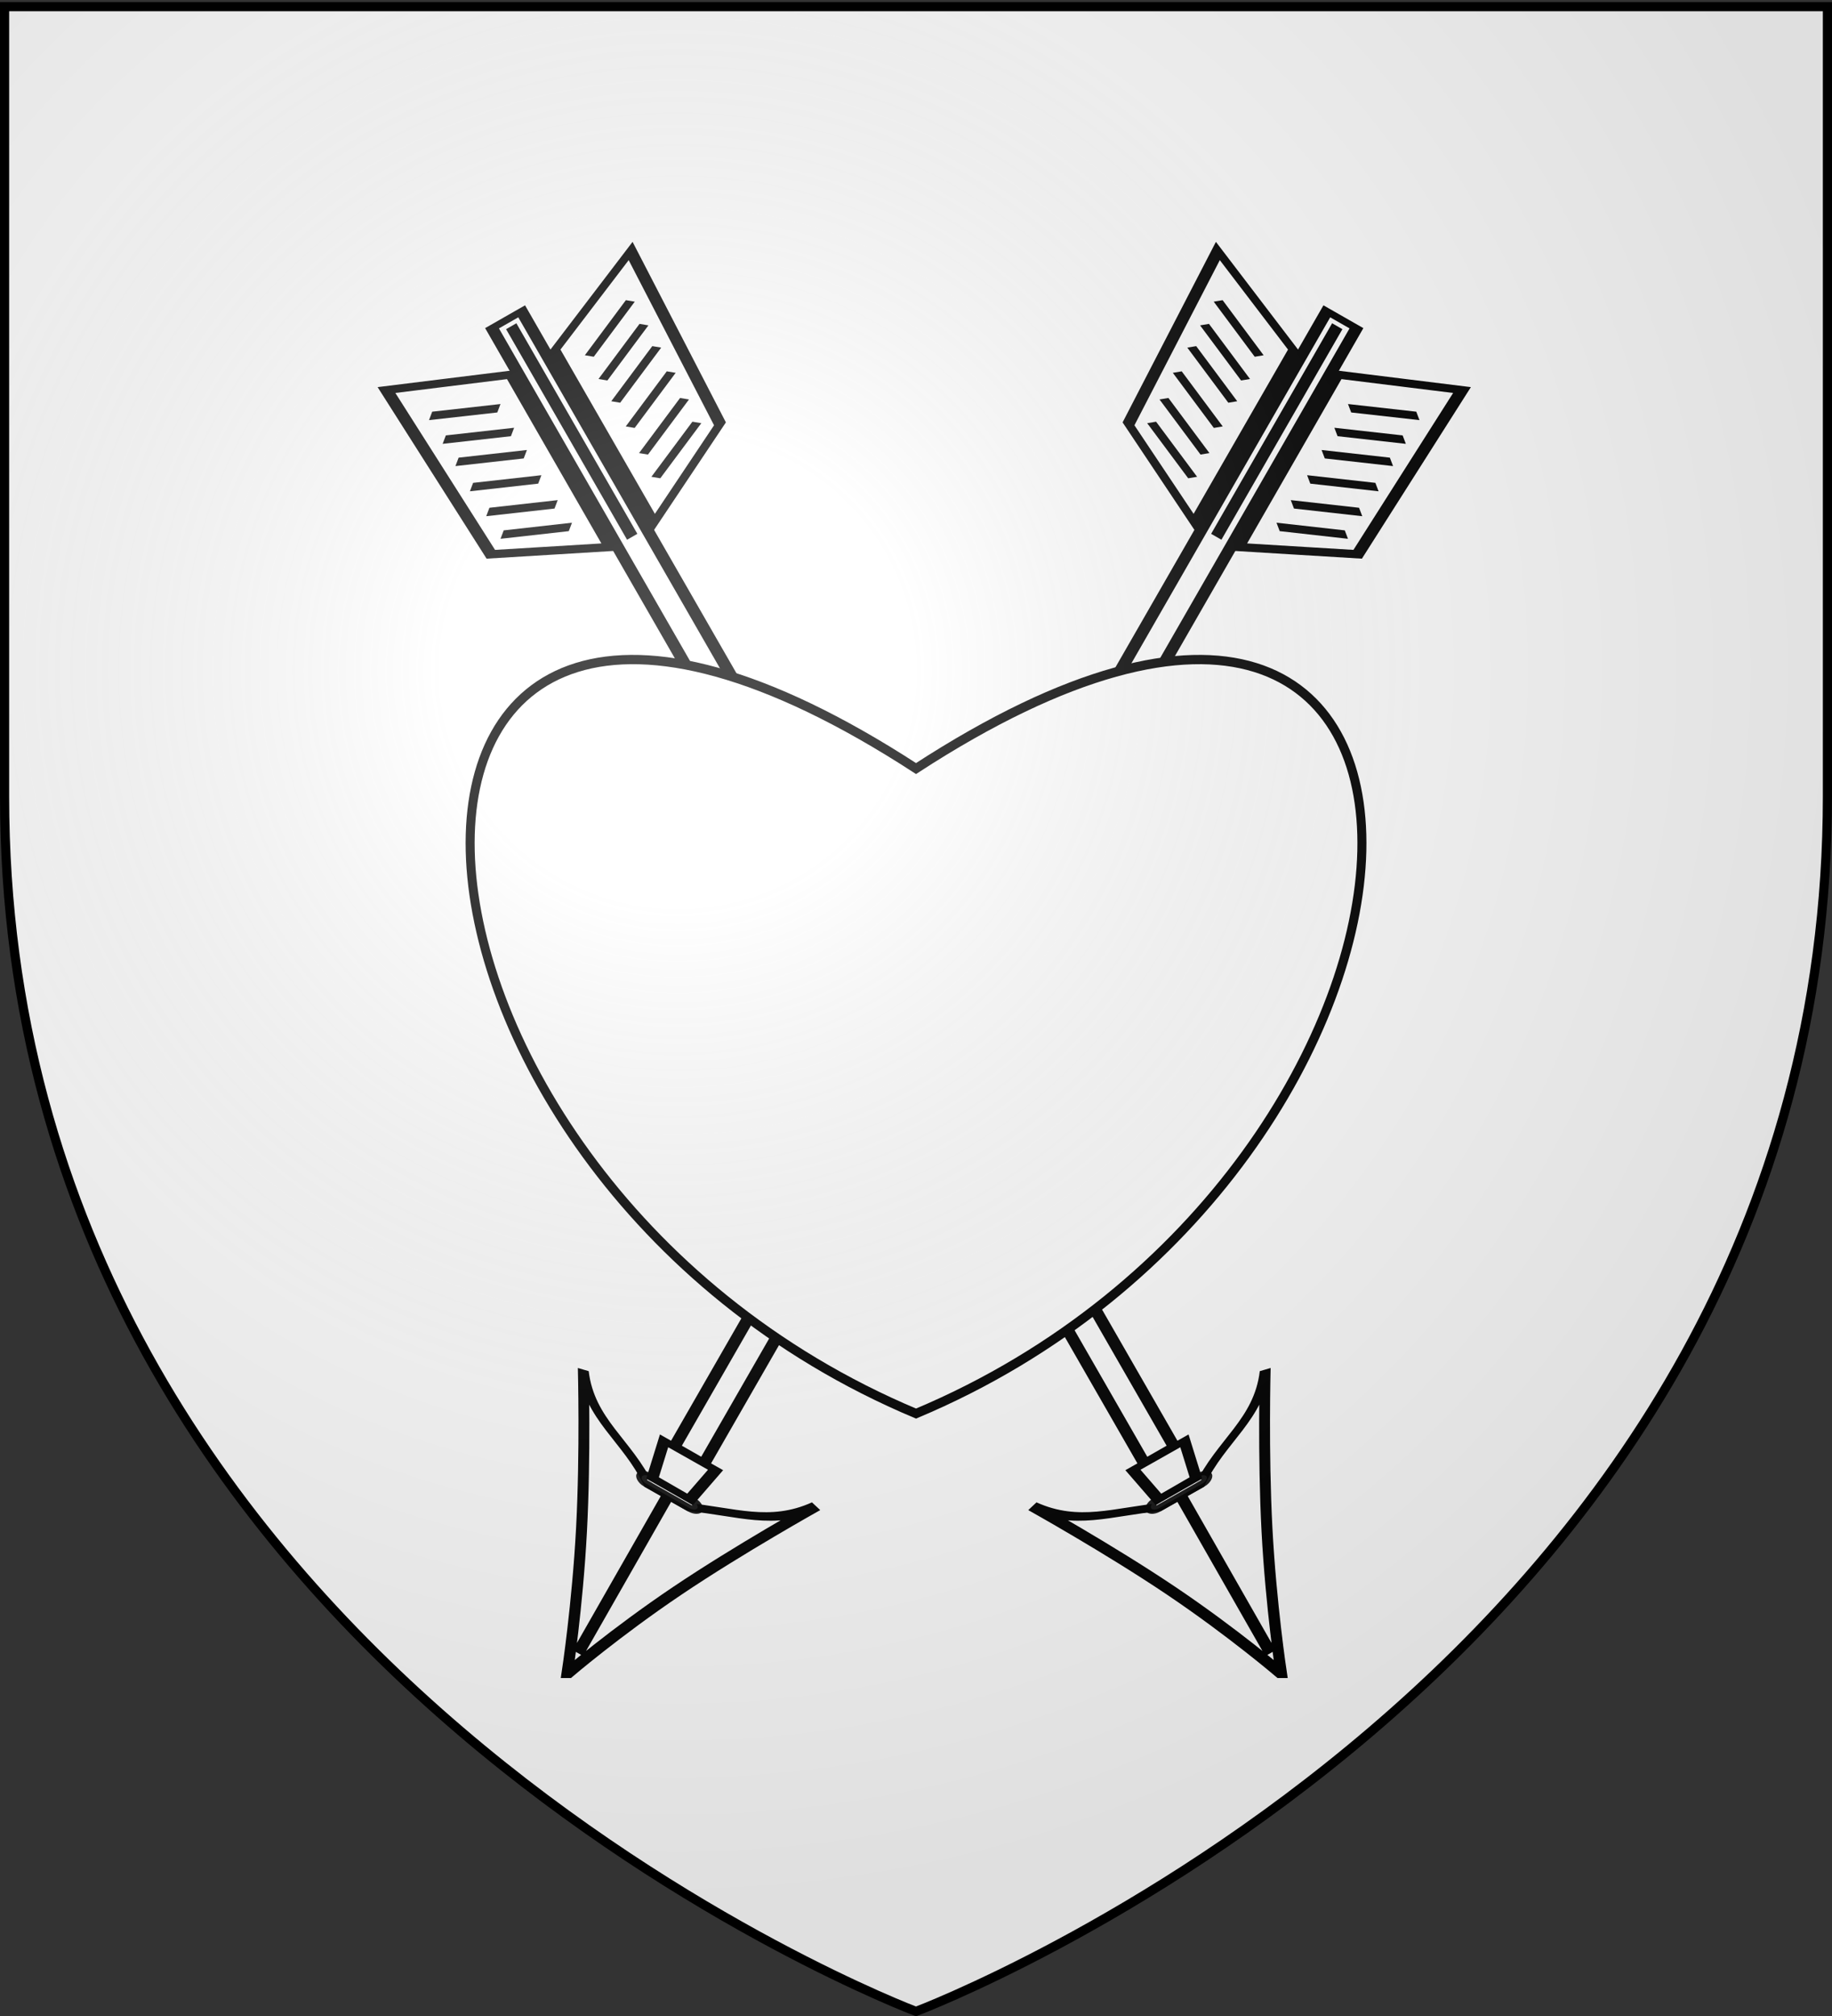 <svg xmlns="http://www.w3.org/2000/svg" xmlns:xlink="http://www.w3.org/1999/xlink" width="600" height="660" version="1.0"><rect width="100%" height="100%" fill="#333333" stroke="none"/><desc>Flag of Canton of Valais (Wallis)</desc><defs><pattern id="n" width="63.433" height="32.822" patternTransform="translate(706.076 -110.317)" patternUnits="userSpaceOnUse"><path d="M1 16.188V1m45.974 15.188v15.634H15.96V16.188M31.467 1v15.188M1 31.822h61.433M1 16.188h61.433" style="fill:none;fill-opacity:1;fill-rule:evenodd;stroke:#000;stroke-width:2;stroke-linecap:square;stroke-linejoin:miter;stroke-miterlimit:4;stroke-dasharray:none;stroke-opacity:1;display:inline"/></pattern><pattern xlink:href="#n" id="o" patternTransform="translate(706.076 -110.317)"/><pattern xlink:href="#n" id="p" patternTransform="translate(706.076 -110.317)"/><pattern xlink:href="#n" id="q" patternTransform="translate(706.076 -110.317)"/><pattern xlink:href="#o" id="u" patternTransform="translate(1455.798 -99.233)"/><pattern xlink:href="#p" id="s" patternTransform="translate(1455.798 -99.233)"/><pattern xlink:href="#q" id="r" patternTransform="translate(1455.798 -99.233)"/><pattern xlink:href="#F" id="E" patternTransform="translate(1455.798 -99.233)"/><pattern xlink:href="#G" id="D" patternTransform="translate(1455.798 -99.233)"/><pattern xlink:href="#H" id="C" patternTransform="translate(1455.798 -99.233)"/><pattern xlink:href="#y" id="F" patternTransform="translate(706.076 -110.317)"/><pattern xlink:href="#y" id="G" patternTransform="translate(706.076 -110.317)"/><pattern xlink:href="#y" id="H" patternTransform="translate(706.076 -110.317)"/><pattern id="y" width="63.433" height="32.822" patternTransform="translate(706.076 -110.317)" patternUnits="userSpaceOnUse"><path d="M1 16.188V1m45.974 15.188v15.634H15.96V16.188M31.467 1v15.188M1 31.822h61.433M1 16.188h61.433" style="fill:none;fill-opacity:1;fill-rule:evenodd;stroke:#000;stroke-width:2;stroke-linecap:square;stroke-linejoin:miter;stroke-miterlimit:4;stroke-dasharray:none;stroke-opacity:1;display:inline"/></pattern><g id="f"><path id="e" d="M0 0v1h.5z" transform="rotate(18 3.157 -.5)"/><use xlink:href="#e" width="810" height="540" transform="scale(-1 1)"/></g><g id="g"><use xlink:href="#f" width="810" height="540" transform="rotate(72)"/><use xlink:href="#f" width="810" height="540" transform="rotate(144)"/></g><g id="j"><path id="i" d="M0 0v1h.5z" transform="rotate(18 3.157 -.5)"/><use xlink:href="#i" width="810" height="540" transform="scale(-1 1)"/></g><g id="k"><use xlink:href="#j" width="810" height="540" transform="rotate(72)"/><use xlink:href="#j" width="810" height="540" transform="rotate(144)"/></g><g id="L"><path id="K" d="M0 0v1h.5z" transform="rotate(18 3.157 -.5)"/><use xlink:href="#K" width="810" height="540" transform="scale(-1 1)"/></g><g id="M"><use xlink:href="#L" width="810" height="540" transform="rotate(72)"/><use xlink:href="#L" width="810" height="540" transform="rotate(144)"/></g><radialGradient xlink:href="#a" id="ab" cx="221.445" cy="226.331" r="300" fx="221.445" fy="226.331" gradientTransform="matrix(1.353 0 0 1.349 -77.63 -85.747)" gradientUnits="userSpaceOnUse"/><linearGradient id="a"><stop offset="0" style="stop-color:white;stop-opacity:.314"/><stop offset=".19" style="stop-color:white;stop-opacity:.251"/><stop offset=".6" style="stop-color:#6b6b6b;stop-opacity:.125"/><stop offset="1" style="stop-color:black;stop-opacity:.125"/></linearGradient></defs><g style="display:inline"><path d="M300 658.5s298.5-112.32 298.5-397.772V2.176H1.5v258.552C1.5 546.18 300 658.5 300 658.5" style="fill:#fff;fill-opacity:1;fill-rule:evenodd;stroke:none;stroke-width:1px;stroke-linecap:butt;stroke-linejoin:miter;stroke-opacity:1"/><path d="M0 0h600v660H0z" style="fill:none;stroke:none" transform="translate(-25.19 5.44)"/><g id="aa" style="stroke:#000;stroke-opacity:1;stroke-width:1.233;stroke-miterlimit:4;stroke-dasharray:none"><g style="display:inline;stroke:#000;stroke-opacity:1;stroke-width:1.233;stroke-miterlimit:4;stroke-dasharray:none"><g style="stroke:#000;stroke-opacity:1;stroke-width:1.233;stroke-miterlimit:4;stroke-dasharray:none"><g style="fill:#fff;display:inline;stroke:#000;stroke-opacity:1;stroke-width:2.637;stroke-miterlimit:4;stroke-dasharray:none"><g style="fill:#fff;stroke:#000;stroke-opacity:1;stroke-width:2.781;stroke-miterlimit:4;stroke-dasharray:none" transform="matrix(-1.207 -.701 .424 -.717 514.638 755.158)"><path d="M278.385 16.808s-4.776 23.448-12.342 49.962-17.921 56.094-17.921 56.094c6.526-15.469 15.533-17.622 25.884-25.628l5.145-.099.179-.003 5.144-.1c9.55 10.948 19.757 10.474 26.957 26.298 0 0-10.506-28.175-18.768-54.806-8.262-26.632-14.278-51.718-14.278-51.718zM278.664 25.969l.652 71.162" style="fill:#fff;fill-rule:evenodd;stroke:#000;stroke-width:2.781;stroke-linecap:butt;stroke-linejoin:miter;stroke-miterlimit:4;stroke-opacity:1;stroke-dasharray:none"/><rect width="14.984" height="3.123" x="270.208" y="102.496" ry="1.562" style="opacity:.9;fill:#fff;fill-opacity:1;stroke:#000;stroke-width:2.781;stroke-miterlimit:4;stroke-opacity:1;stroke-dasharray:none" transform="rotate(-1.105)skewX(-.172)"/><path d="m274.386 100.342-1.64 15.03 13.877-.267-2.096-14.808z" style="fill:#fff;fill-rule:evenodd;stroke:#000;stroke-width:2.781;stroke-linecap:butt;stroke-linejoin:miter;stroke-miterlimit:4;stroke-opacity:1;stroke-dasharray:none"/></g><path d="M-614.179 273.951h487.421v7.594h-487.421z" style="fill:#fff;fill-opacity:1;fill-rule:evenodd;stroke:#000;stroke-width:2.637;stroke-miterlimit:4;stroke-opacity:1;stroke-dasharray:none;stroke-dashoffset:0;display:inline" transform="matrix(-.438 .762 -1.278 -.73 525.352 775.454)"/><g style="fill:#fff;fill-opacity:1;stroke:#000;stroke-opacity:1;stroke-width:2.637;stroke-miterlimit:4;stroke-dasharray:none"><g style="fill:#fff;fill-opacity:1;stroke:#000;stroke-width:2.637;stroke-opacity:1;stroke-miterlimit:4;stroke-dasharray:none"><path d="m272.405 594.687-25.772 18.148 1.922-72.41 23.842-19.814zM283.35 594.315l25.771 18.148-1.922-72.41-23.842-19.814z" style="fill:#fff;fill-opacity:1;fill-rule:evenodd;stroke:#000;stroke-width:2.637;stroke-linecap:butt;stroke-linejoin:miter;stroke-opacity:1;display:inline;stroke-miterlimit:4;stroke-dasharray:none" transform="matrix(-1.277 -.733 .438 -.762 525.352 775.454)"/><path d="M277.76 519.846v90.463" style="fill:#fff;fill-opacity:1;fill-rule:evenodd;stroke:#000;stroke-width:2.637;stroke-linecap:butt;stroke-linejoin:miter;stroke-opacity:1;stroke-miterlimit:4;stroke-dasharray:none" transform="matrix(-1.277 -.733 .438 -.762 525.352 775.454)"/></g><g style="fill:#fff;fill-opacity:1;stroke:#000;stroke-opacity:1;stroke-width:2.637;stroke-miterlimit:4;stroke-dasharray:none"><path d="m266.93 534.498-14.015 10.193" style="fill:#fff;fill-opacity:1;fill-rule:evenodd;stroke:#000;stroke-width:2.637;stroke-linecap:butt;stroke-linejoin:miter;stroke-opacity:1;stroke-miterlimit:4;stroke-dasharray:none" transform="matrix(-1.277 -.733 .438 -.762 525.352 775.454)"/><path d="m266.68 544.446-14.015 10.193M266.293 555.521l-14.015 10.193M266.293 566.351l-14.015 10.193M266.293 575.907 252.278 586.1M266.293 586.1l-14.015 10.193" style="fill:#fff;fill-opacity:1;fill-rule:evenodd;stroke:#000;stroke-width:2.637;stroke-linecap:butt;stroke-linejoin:miter;stroke-opacity:1;display:inline;stroke-miterlimit:4;stroke-dasharray:none" transform="matrix(-1.277 -.733 .438 -.762 525.352 775.454)"/></g><g style="fill:#fff;fill-opacity:1;display:inline;stroke:#000;stroke-opacity:1;stroke-width:2.637;stroke-miterlimit:4;stroke-dasharray:none"><path d="m266.93 534.498-14.015 10.193" style="fill:#fff;fill-opacity:1;fill-rule:evenodd;stroke:#000;stroke-width:2.637;stroke-linecap:butt;stroke-linejoin:miter;stroke-opacity:1;stroke-miterlimit:4;stroke-dasharray:none" transform="matrix(1.277 .733 .438 -.762 -184.374 367.966)"/><path d="m266.68 544.446-14.015 10.193M266.293 555.521l-14.015 10.193M266.293 566.351l-14.015 10.193M266.293 575.907 252.278 586.1M266.293 586.1l-14.015 10.193" style="fill:#fff;fill-opacity:1;fill-rule:evenodd;stroke:#000;stroke-width:2.637;stroke-linecap:butt;stroke-linejoin:miter;stroke-opacity:1;display:inline;stroke-miterlimit:4;stroke-dasharray:none" transform="matrix(1.277 .733 .438 -.762 -184.374 367.966)"/></g></g></g></g></g></g><use xlink:href="#aa" width="600" height="660" transform="matrix(-1 0 0 1 605.4 0)"/><g style="fill:#fff;stroke:#000;stroke-opacity:1;stroke-width:4.427;stroke-miterlimit:4;stroke-dasharray:none"><path d="M379.065 321.019c300.366-189.248 283.365 191.633 0 306.93-283.365-115.297-300.366-496.178 0-306.93z" style="fill:#fff;fill-opacity:1;fill-rule:evenodd;stroke:#000;stroke-width:4.427;stroke-linecap:butt;stroke-linejoin:miter;stroke-miterlimit:4;stroke-opacity:1;stroke-dasharray:none" transform="matrix(.667 0 0 .688 47.173 30.749)"/></g></g><path d="M300 658.5s298.5-112.32 298.5-397.772V2.176H1.5v258.552C1.5 546.18 300 658.5 300 658.5" style="opacity:1;fill:url(#ab);fill-opacity:1;fill-rule:evenodd;stroke:none;stroke-width:1px;stroke-linecap:butt;stroke-linejoin:miter;stroke-opacity:1"/><path d="M300 658.5S1.5 546.18 1.5 260.728V2.176h597v258.552C598.5 546.18 300 658.5 300 658.5z" style="opacity:1;fill:none;fill-opacity:1;fill-rule:evenodd;stroke:#000;stroke-width:3;stroke-linecap:butt;stroke-linejoin:miter;stroke-miterlimit:4;stroke-dasharray:none;stroke-opacity:1"/></svg>